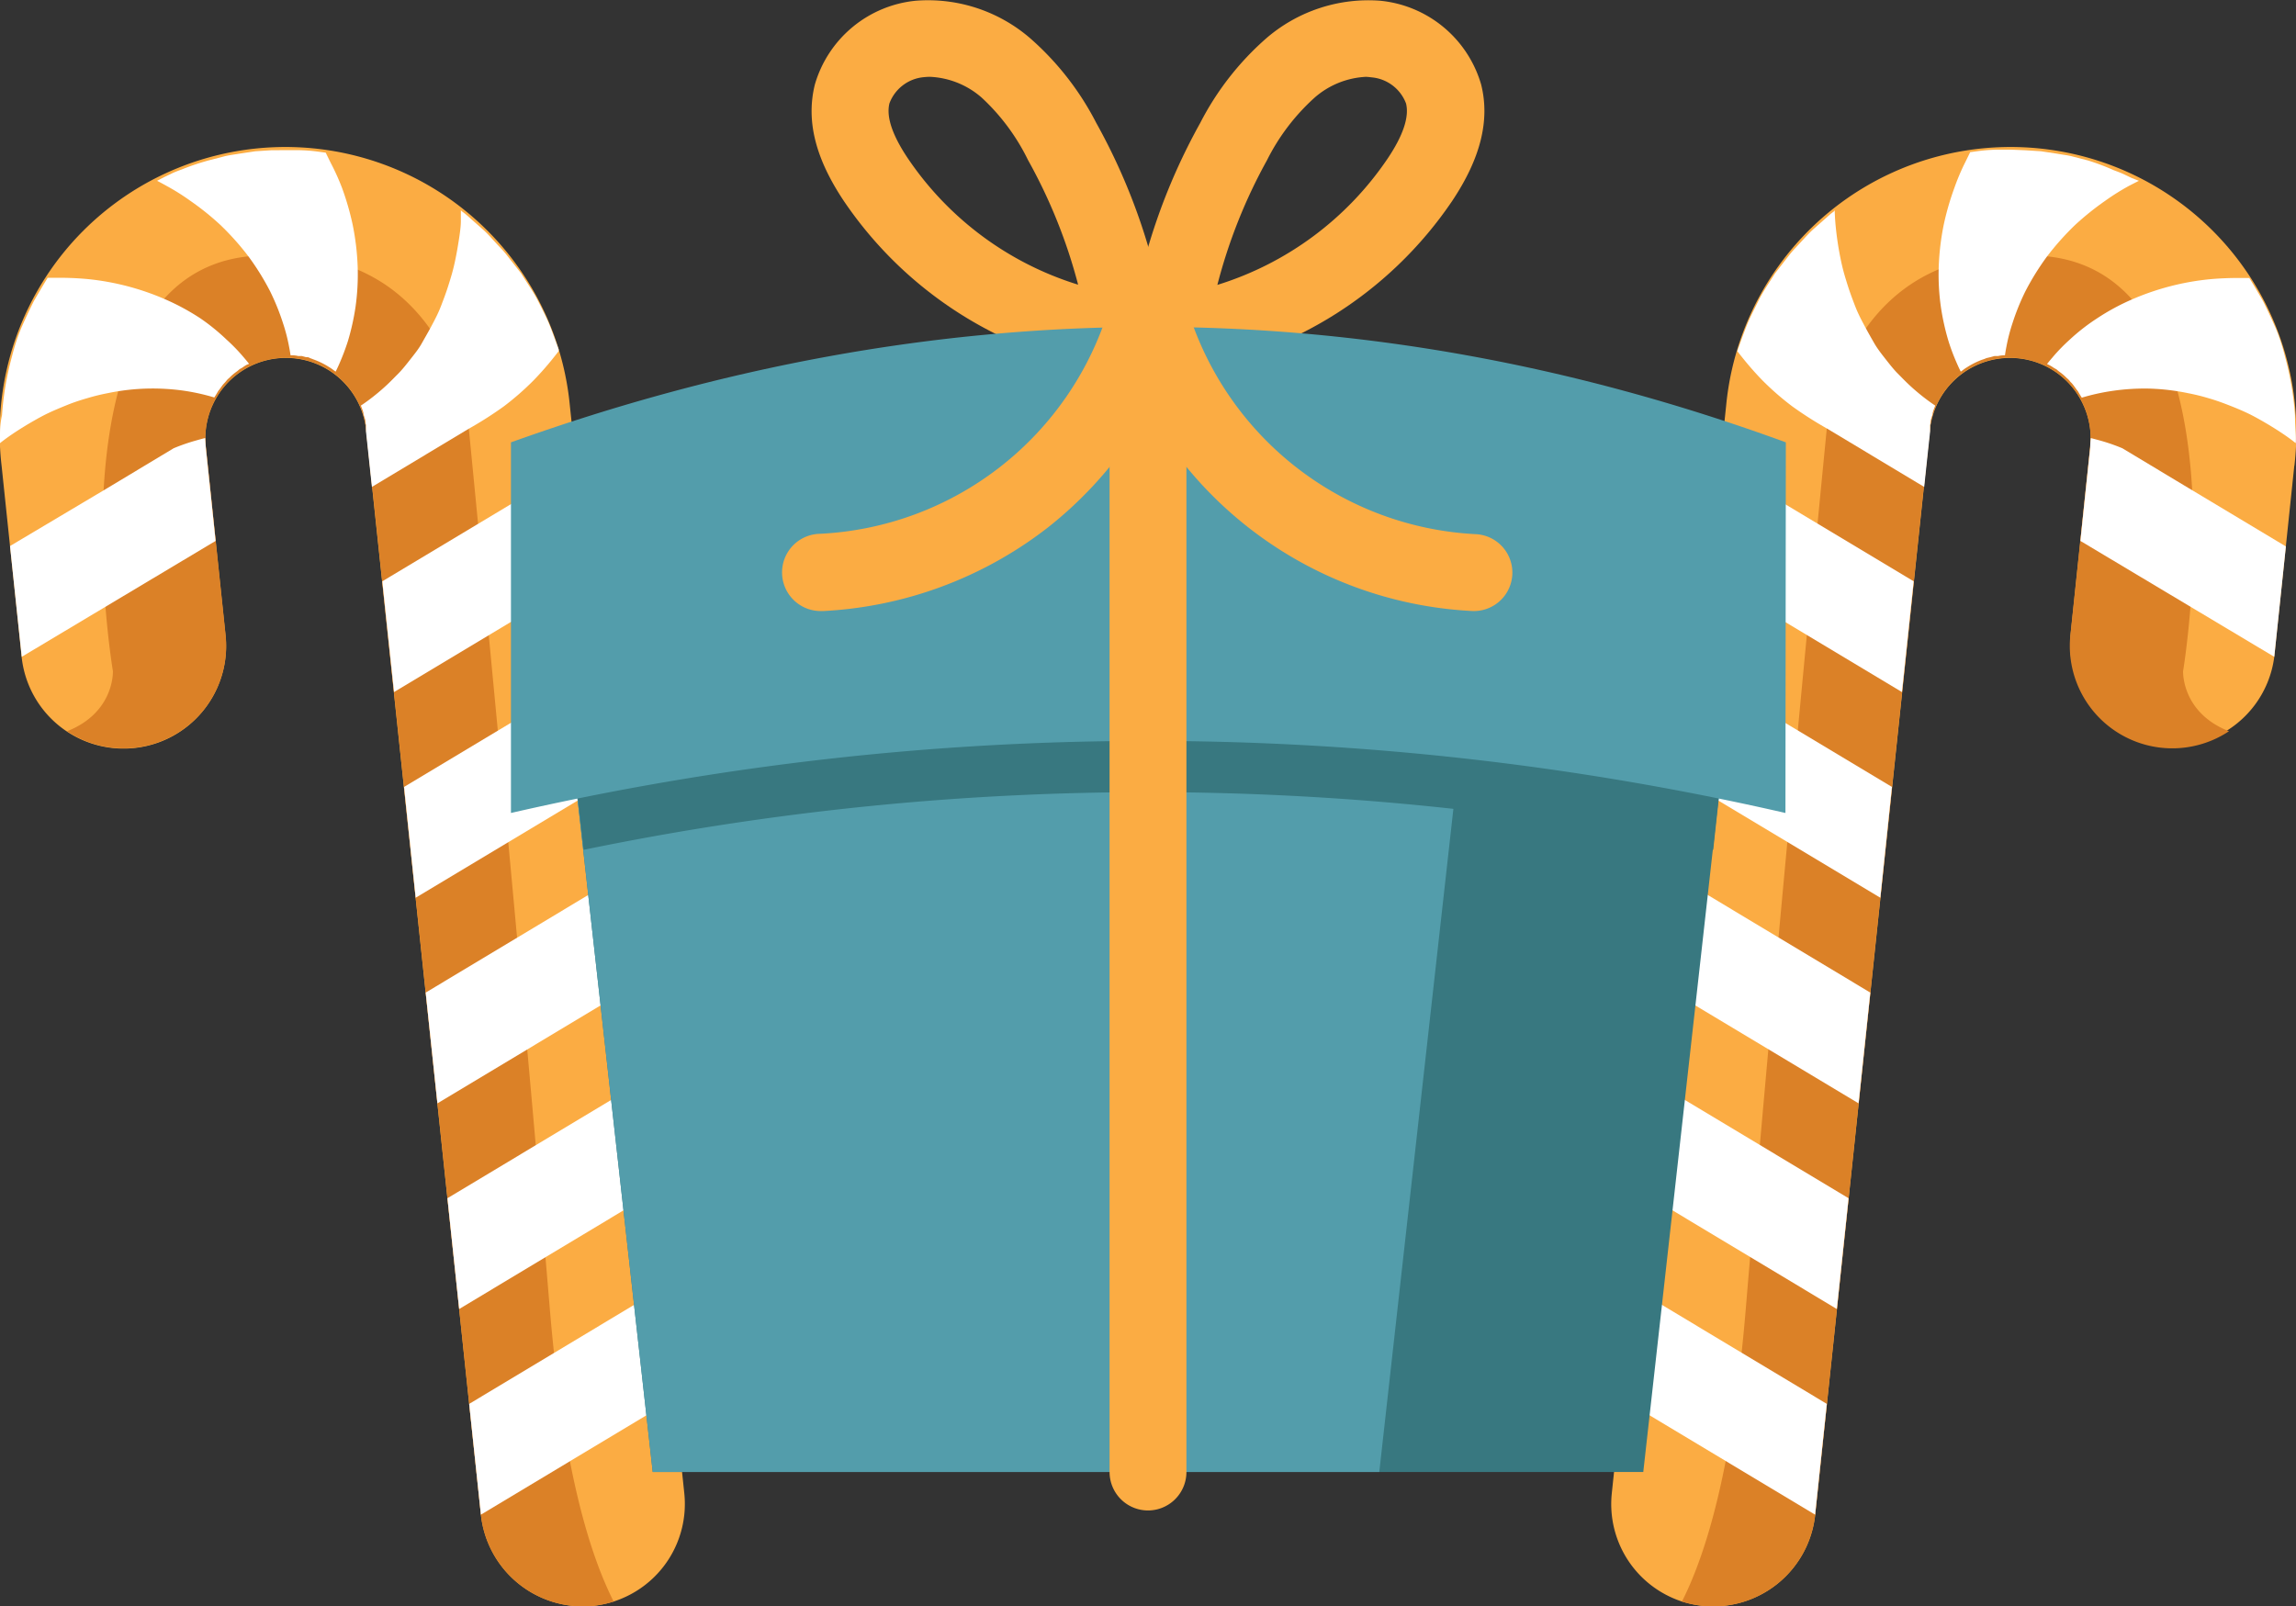 <svg xmlns="http://www.w3.org/2000/svg" id="Layer_1" data-name="Layer 1" viewBox="0 0 229.17 160.37"><rect x="0" y="0" width="229.17" height="160.37" fill="#333333" stroke="none"/><title>Untitled-1</title><path d="M229,46.5l-2,19.08a10.23,10.23,0,0,1-20.34-2.16l2-19.07a8.05,8.05,0,0,0-16-1.7L181.18,151.21a10.24,10.24,0,0,1-11.25,9.1,10.5,10.5,0,0,1-2.05-.43,10.23,10.23,0,0,1-7-10.82L172.29,40.51a28.52,28.52,0,1,1,56.72,6Z" fill="#fbac43"></path><path d="M222.48,73a10.23,10.23,0,0,1-15.83-9.6l2-19.07a8.05,8.05,0,0,0-16-1.7L181.18,151.21a10.24,10.24,0,0,1-11.25,9.1,10.5,10.5,0,0,1-2.05-.43c2.53-5,5.08-13.73,6.37-29.2,3.1-37.19,8.09-87.92,8.09-87.92s2-19.36,22.07-17.16S217.9,67,217.9,67,217.72,71.13,222.48,73Z" fill="#db8127"></path><path d="M227,65.57,207.65,54l.58-5.53c.15-1.39.29-2.77.4-3.8,0-.56.06-.94.06-.94l.86.23a19.26,19.26,0,0,1,2.29.79l6.65,4,9.67,5.8Z" fill="#fff"></path><path d="M229.14,44.24s-.3-.25-.85-.64-1.39-.94-2.38-1.51c-.49-.28-1-.57-1.59-.85s-1.22-.54-1.86-.79-1.3-.49-2-.69a20.17,20.17,0,0,0-2.07-.51,22.15,22.15,0,0,0-4-.46A22.48,22.48,0,0,0,211,39a21.7,21.7,0,0,0-2.35.46c-.54.14-.86.24-.86.24s-.17-.26-.4-.66c-.15-.17-.29-.4-.47-.63s-.2-.21-.3-.33a1.67,1.67,0,0,0-.32-.33,5.32,5.32,0,0,0-.68-.59,2.78,2.78,0,0,1-.32-.26c-.11-.08-.22-.12-.32-.19a4,4,0,0,0-.47-.28l-.19-.09s.2-.26.58-.7a17.74,17.74,0,0,1,1.66-1.71,20,20,0,0,1,2.71-2.12,22.55,22.55,0,0,1,3.58-1.94,25.73,25.73,0,0,1,7.78-2c1.12-.1,2.1-.12,2.79-.12s1.09,0,1.09,0,.57.92,1.38,2.33c.36.72.77,1.58,1.18,2.51s.75,2,1,3a29.64,29.64,0,0,1,1,5.88c0,.81.06,1.49.08,2S229.14,44.24,229.14,44.24Z" fill="#fff"></path><path d="M213.49,18.05s-.36.18-1,.51a23.37,23.37,0,0,0-2.37,1.49,28.3,28.3,0,0,0-3,2.41,27.69,27.69,0,0,0-2.8,3.14,26.17,26.17,0,0,0-2.15,3.46,23.26,23.26,0,0,0-1.3,3.21,17.81,17.81,0,0,0-.6,2.32c-.11.56-.15.88-.15.88H200a2.64,2.64,0,0,0-.55.07l-.36,0-.4.11-.42.1a3.16,3.16,0,0,1-.43.16,7.75,7.75,0,0,0-1.5.75,3.86,3.86,0,0,0-.46.32l-.17.12s-.15-.28-.38-.81a21,21,0,0,1-.85-2.25,24.32,24.32,0,0,1-.75-3.36,23,23,0,0,1-.22-4.06,25.63,25.63,0,0,1,.5-4.19,27.34,27.34,0,0,1,1.06-3.67,21.73,21.73,0,0,1,1.09-2.57c.3-.61.49-1,.49-1l.74-.1a16.73,16.73,0,0,1,2-.15l1.31,0,1.46.06,1.56.1,1.59.24c.53.1,1.07.15,1.59.29l1.51.39A23.18,23.18,0,0,1,211,17c.38.14.73.27,1,.4l.77.37Z" fill="#fff"></path><path d="M183.13,21s0,.39.05,1.07.16,1.67.35,2.79c.1.56.21,1.14.36,1.77s.35,1.28.56,1.94.45,1.3.72,2,.59,1.31.92,1.93.67,1.22,1,1.79.77,1.12,1.17,1.63.79,1,1.17,1.38.79.81,1.16,1.15a20.83,20.83,0,0,0,1.83,1.52c.46.34.74.52.74.52l-.07.19a5,5,0,0,0-.18.52c0,.23-.14.48-.19.76s0,.3-.07.45l0,.22v.06l0,.13,0,.26c-.3,2.76-.59,5.53-.59,5.53l-9.67-5.81a37.5,37.5,0,0,1-3.51-2.24A27.9,27.9,0,0,1,175.94,38c-.79-.81-1.42-1.55-1.85-2.08s-.68-.86-.68-.86l.05-.18.19-.52c.16-.45.39-1.09.69-1.85s.74-1.6,1.19-2.51,1.08-1.82,1.66-2.73l1-1.29c.33-.42.64-.84,1-1.21l1-1.08c.32-.34.62-.65.93-.92l1.47-1.3a5.08,5.08,0,0,1,.43-.34Z" fill="#fff"></path><polygon points="171.66 46.42 191.01 58.03 189.84 69.09 170.5 57.48 171.66 46.42" fill="#fff"></polygon><polygon points="169.5 66.95 188.84 78.56 187.68 89.62 168.33 78.01 169.5 66.95" fill="#fff"></polygon><polygon points="167.33 87.47 186.68 99.09 185.51 110.15 166.16 98.54 167.33 87.47" fill="#fff"></polygon><polygon points="165.16 108 184.51 119.62 183.34 130.68 163.99 119.06 165.16 108" fill="#fff"></polygon><polygon points="162.99 128.53 182.34 140.15 181.17 151.21 161.82 139.59 162.99 128.53" fill="#fff"></polygon><path d="M.16,46.5l2,19.08a10.23,10.23,0,0,0,20.35-2.16l-2-19.07a8.05,8.05,0,0,1,16-1.7L48,151.21a10.24,10.24,0,0,0,11.25,9.1,10.5,10.5,0,0,0,2-.43,10.23,10.23,0,0,0,7.05-10.82L56.88,40.51a28.52,28.52,0,1,0-56.72,6Z" fill="#fbac43"></path><path d="M6.69,73a10.23,10.23,0,0,0,15.83-9.6l-2-19.07a8.05,8.05,0,0,1,16-1.7L48,151.21a10.24,10.24,0,0,0,11.25,9.1,10.5,10.5,0,0,0,2-.43c-2.53-5-5.08-13.73-6.37-29.2-3.1-37.19-8.09-87.92-8.09-87.92s-2-19.36-22.07-17.16S11.27,67,11.27,67,11.45,71.13,6.69,73Z" fill="#db8127"></path><path d="M2.17,65.57,21.52,54l-.58-5.53c-.15-1.39-.29-2.77-.4-3.81l-.06-.93s-.31.07-.86.23a19.26,19.26,0,0,0-2.29.79l-6.65,4L1,54.51Z" fill="#fff"></path><path d="M0,44.24s.3-.25.85-.64,1.39-.94,2.38-1.51c.49-.28,1-.57,1.59-.85s1.22-.54,1.86-.8,1.3-.48,2-.68a20.17,20.17,0,0,1,2.07-.51,22.15,22.15,0,0,1,4-.46,22.48,22.48,0,0,1,3.43.19,21.7,21.7,0,0,1,2.35.46c.54.14.86.24.86.24s.17-.26.4-.66c.15-.17.29-.4.47-.63l.3-.33a1.67,1.67,0,0,1,.32-.33,5.32,5.32,0,0,1,.68-.59,2.78,2.78,0,0,0,.32-.26c.11-.08.22-.12.32-.19s.34-.24.47-.29l.19-.08s-.2-.26-.58-.7a17.74,17.74,0,0,0-1.66-1.71A20.83,20.83,0,0,0,20,31.78a23.35,23.35,0,0,0-3.58-1.93,25.73,25.73,0,0,0-7.78-2c-1.12-.1-2.1-.12-2.79-.12s-1.09,0-1.09,0-.57.92-1.38,2.33c-.36.72-.77,1.58-1.18,2.51s-.75,2-1,3a29.64,29.64,0,0,0-1,5.88C0,42.34,0,43,0,43.49S0,44.24,0,44.24Z" fill="#fff"></path><path d="M15.68,18.05s.36.18.95.51A22.34,22.34,0,0,1,19,20.05a27.36,27.36,0,0,1,3,2.41,26.85,26.85,0,0,1,2.8,3.14,25.54,25.54,0,0,1,2.15,3.46,23.26,23.26,0,0,1,1.3,3.21,17.81,17.81,0,0,1,.6,2.32c.11.56.15.88.15.88h.21a2.64,2.64,0,0,1,.55.07l.36,0,.4.11c.13,0,.28,0,.42.1l.43.16a7.75,7.75,0,0,1,1.5.75,3.86,3.86,0,0,1,.46.32l.17.12s.15-.28.38-.81a23.47,23.47,0,0,0,.85-2.25,24.32,24.32,0,0,0,.75-3.36,23.1,23.1,0,0,0,.22-4.06,25.5,25.5,0,0,0-.5-4.19,27.34,27.34,0,0,0-1.06-3.67A23.56,23.56,0,0,0,33,16.24c-.3-.61-.49-1-.49-1l-.74-.1a16.73,16.73,0,0,0-2-.15l-1.31,0L27.05,15l-1.56.1-1.59.24c-.53.09-1.07.15-1.59.29l-1.51.39a23.18,23.18,0,0,0-2.64.89c-.38.14-.73.27-1,.4l-.77.37Z" fill="#fff"></path><path d="M46,21s0,.39,0,1.07-.16,1.67-.35,2.79c-.1.56-.21,1.14-.36,1.77s-.35,1.28-.56,1.94-.45,1.3-.72,2-.59,1.31-.92,1.93-.68,1.22-1,1.79-.77,1.12-1.17,1.63-.79,1-1.17,1.38-.79.81-1.16,1.15a20.83,20.83,0,0,1-1.83,1.52c-.46.34-.74.52-.74.52l.07.19a5,5,0,0,1,.18.52c0,.23.14.48.19.76s0,.3.07.45l0,.22v.06l0,.13,0,.26.59,5.53,9.67-5.81a37.5,37.5,0,0,0,3.51-2.24A27.9,27.9,0,0,0,53.23,38c.79-.81,1.42-1.55,1.85-2.08s.68-.86.68-.86l0-.19-.19-.52c-.16-.44-.39-1.08-.69-1.84s-.74-1.6-1.2-2.51S52.56,28.18,52,27.27L51,26c-.33-.42-.64-.84-1-1.21s-.68-.73-1-1.08-.62-.65-.93-.92l-1.47-1.3a5.08,5.08,0,0,0-.43-.34Z" fill="#fff"></path><polygon points="57.51 46.42 38.16 58.03 39.33 69.09 58.67 57.48 57.51 46.42" fill="#fff"></polygon><polygon points="59.67 66.95 40.33 78.56 41.49 89.62 60.84 78.01 59.67 66.95" fill="#fff"></polygon><polygon points="61.84 87.47 42.49 99.09 43.66 110.15 63.01 98.53 61.84 87.47" fill="#fff"></polygon><polygon points="64.01 108 44.66 119.62 45.83 130.68 65.18 119.06 64.01 108" fill="#fff"></polygon><polygon points="66.18 128.53 46.83 140.15 48 151.21 67.35 139.59 66.18 128.53" fill="#fff"></polygon><polygon points="172.55 70.6 170.96 84.84 164.02 146.95 65.15 146.95 58.21 84.84 56.62 70.6 172.55 70.6" fill="#387880"></polygon><polygon points="146.2 70.6 144.61 84.84 137.67 146.95 65.15 146.95 58.21 84.84 56.62 70.6 146.2 70.6" fill="#539dab"></polygon><path d="M116.6,37.21a3.85,3.85,0,0,1-3.8-4.4,60.64,60.64,0,0,1,7-20.54,28.59,28.59,0,0,1,6.56-8.42A15.59,15.59,0,0,1,137.73.07a11.67,11.67,0,0,1,10.11,8.38c.89,3.57-.06,7.37-2.9,11.62a39.64,39.64,0,0,1-27.89,17.11A3.4,3.4,0,0,1,116.6,37.21ZM136.35,7.67a8.39,8.39,0,0,0-5.15,2.09A21.09,21.09,0,0,0,126.46,16a52.87,52.87,0,0,0-4.95,12.44,31.88,31.88,0,0,0,17-12.62c1.55-2.31,2.16-4.16,1.83-5.49a4.05,4.05,0,0,0-3.47-2.61A5.44,5.44,0,0,0,136.35,7.67Z" fill="#fbac43"></path><path d="M112.12,37.18A39.62,39.62,0,0,1,84.23,20.07c-2.84-4.25-3.79-8-2.9-11.62A11.67,11.67,0,0,1,91.44.07a15.59,15.59,0,0,1,11.42,3.78,28.59,28.59,0,0,1,6.56,8.42,60.64,60.64,0,0,1,7,20.54,3.85,3.85,0,0,1-3.8,4.4A3.4,3.4,0,0,1,112.12,37.18ZM92.25,7.7a4.05,4.05,0,0,0-3.47,2.61c-.34,1.33.28,3.18,1.83,5.49a31.85,31.85,0,0,0,17,12.62,52.87,52.87,0,0,0-5-12.44A21.09,21.09,0,0,0,98,9.76a8.39,8.39,0,0,0-5.15-2.09A5.44,5.44,0,0,0,92.25,7.7Z" fill="#fbac43"></path><path d="M172.55,70.6,171,84.84a278.76,278.76,0,0,0-112.75,0L56.62,70.6Z" fill="#387880"></path><path d="M178.21,81.16A284.72,284.72,0,0,0,51,81.16v-37c42.28-15.17,84.69-15.56,127.25,0Z" fill="#539dab"></path><path d="M114.58,150.79a3.84,3.84,0,0,1-3.83-3.84V32.67a3.84,3.84,0,1,1,7.67,0V147A3.84,3.84,0,0,1,114.58,150.79Z" fill="#fbac43"></path><path d="M147.15,61H147a39.44,39.44,0,0,1-35.89-28.18,3.84,3.84,0,0,1,7.36-2.18,31.76,31.76,0,0,0,28.91,22.69,3.84,3.84,0,0,1-.19,7.67Z" fill="#fbac43"></path><path d="M82,61h.19a39.85,39.85,0,0,0,22.44-8.37,39.79,39.79,0,0,0,13.45-19.81,3.83,3.83,0,1,0-7.35-2.18A31.76,31.76,0,0,1,81.83,53.29,3.84,3.84,0,0,0,82,61Z" fill="#fbac43"></path></svg>
